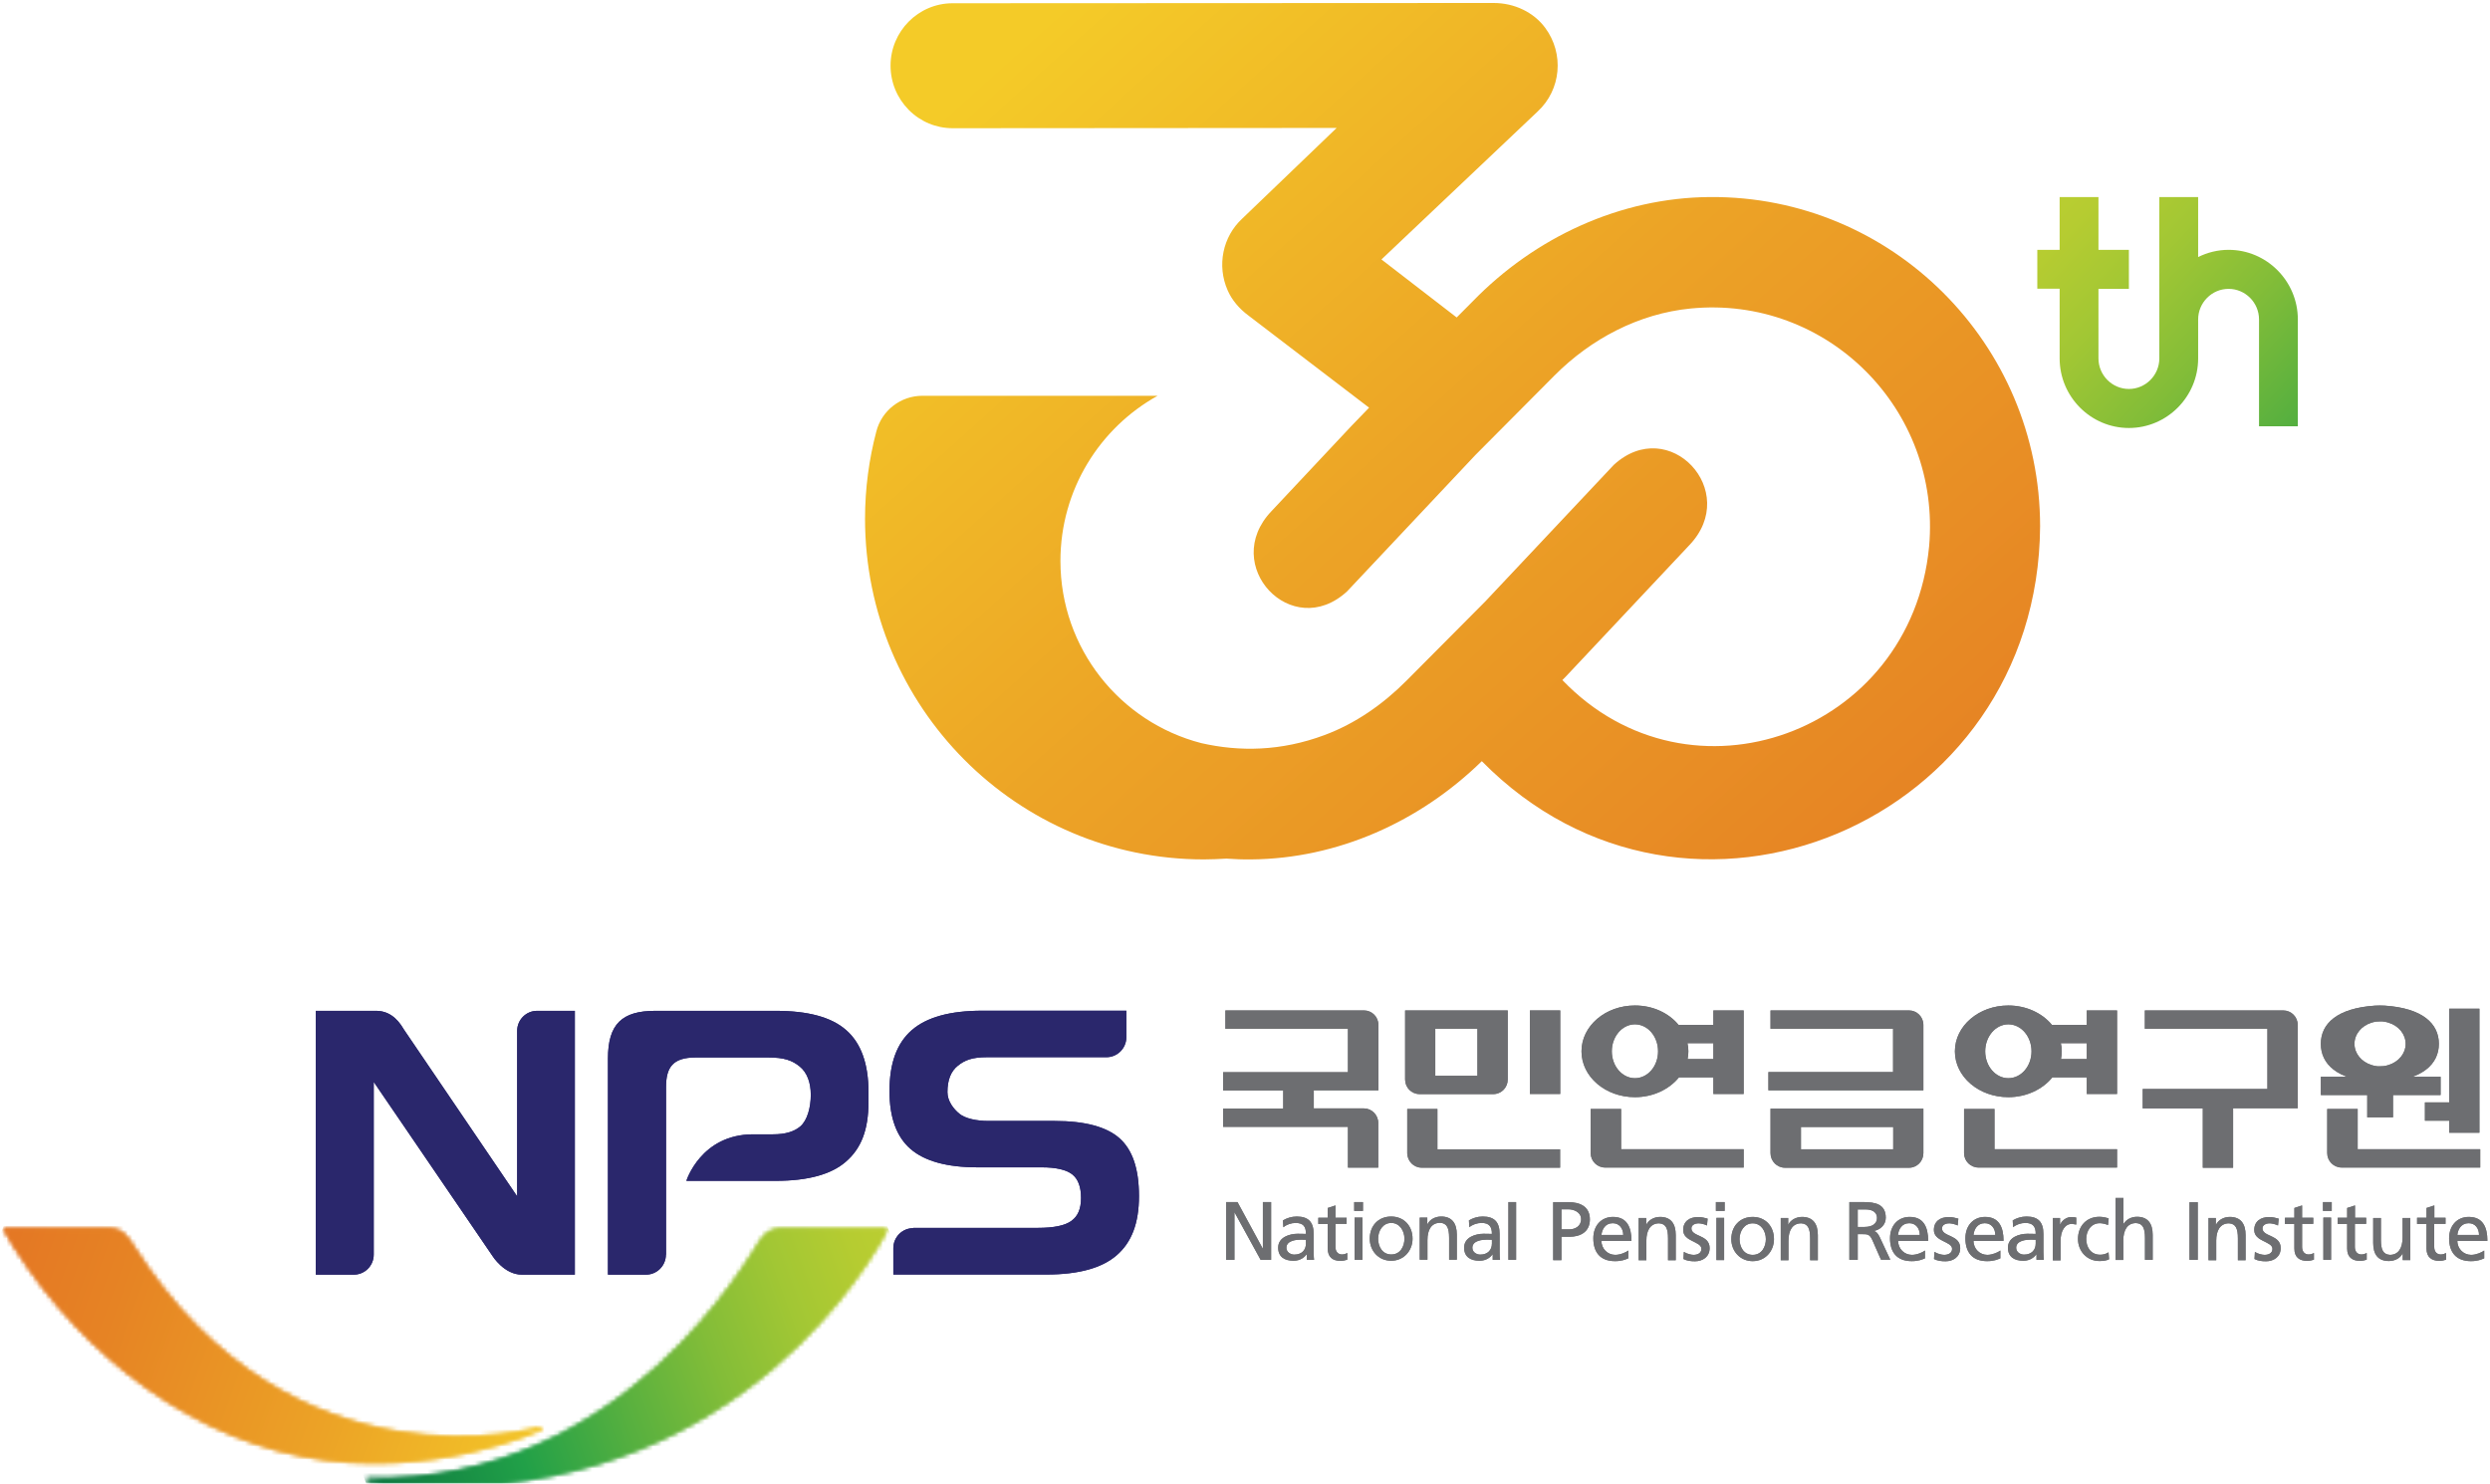 <svg width="574" height="342" viewBox="0 0 574 342" fill="none" xmlns="http://www.w3.org/2000/svg">
<path d="M513.739 57.594C511.226 57.594 508.836 58.21 506.721 59.257V45.424H497.774V82.611C497.774 86.493 494.618 89.667 490.757 89.667C486.896 89.667 483.74 86.493 483.74 82.611V66.59H490.757V57.594H483.74V45.424H474.792V57.594H469.644V66.559H474.792V82.611C474.792 91.454 481.962 98.663 490.757 98.663C499.551 98.663 506.721 91.454 506.721 82.611V73.646C506.721 69.764 509.878 66.59 513.739 66.59C517.599 66.59 520.756 69.764 520.756 73.646V98.263H529.703V73.646C529.703 64.803 522.533 57.594 513.739 57.594Z" fill="url(#paint0_linear_115_1846)"/>
<path d="M394.111 45.424C373.488 45.578 353.877 54.667 339.475 69.486L335.798 73.183L318.455 59.812L354.459 25.706C359.883 20.683 360.619 12.396 356.206 6.418C353.54 2.814 349.097 0.688 344.317 0.688L219.602 0.749C211.696 0.749 205.292 7.22 205.292 15.138C205.292 18.989 206.794 22.594 209.49 25.336C212.187 28.047 215.802 29.557 219.602 29.557L308.128 29.495L286.372 50.384C281.837 54.574 280.489 61.229 283.001 66.929C283.951 69.117 285.637 71.15 287.812 72.752L315.605 93.98L311.499 98.232L293.113 117.827C281.163 130.305 297.802 148.021 310.518 136.344L340.149 104.856L358.32 86.586C366.778 78.082 377.809 72.29 389.729 71.119C421.199 68.038 447.521 94.381 444.701 125.992C440.595 169.033 389.545 187.457 360.159 156.771L360.925 156.001L389.423 125.684C401.373 113.206 384.734 95.49 372.018 107.167L342.386 138.655L324.215 156.925C318.822 162.347 312.449 166.815 305.309 169.464C295.32 173.192 285.728 173.316 276.934 171.313C258.273 166.507 244.453 149.561 244.453 129.319C244.453 112.897 253.523 98.632 266.853 91.238H247.916H218.652H212.616C207.652 91.238 203.27 94.596 202.013 99.464C200.328 105.873 199.409 112.62 199.409 119.583C199.409 162.964 234.372 198.118 277.516 198.118C279.263 198.118 281.01 198.025 282.726 197.933C284.595 198.056 286.495 198.149 288.394 198.118C308.343 197.964 327.31 189.429 341.59 175.472C389.024 223.69 469.859 189.768 470.288 121.339C470.288 79.284 436.122 45.116 394.203 45.424H394.111Z" fill="url(#paint1_linear_115_1846)"/>
<path d="M314.379 232.933H282.48V237.154H310.732V247.167H281.959V251.388H295.81V255.547H281.959V259.768H310.732V269.165H317.719V258.875C317.719 257.026 316.217 255.517 314.41 255.517H302.857V251.357H317.75V236.26C317.75 234.412 316.248 232.933 314.44 232.933" fill="#6D6E71"/>
<path d="M514.78 269.165V255.486H529.672V236.26C529.672 234.412 528.171 232.933 526.332 232.933H494.434V237.154H522.686V251.049H493.943V255.517H507.794V269.196H514.78V269.165Z" fill="#6D6E71"/>
<path d="M359.668 232.933H352.682V252.189H359.668V232.933Z" fill="#6D6E71"/>
<path d="M331.385 255.64H324.399V265.776C324.399 267.656 325.9 269.165 327.708 269.165H359.638V264.944H331.355V255.64H331.385Z" fill="#6D6E71"/>
<path d="M330.865 237.154H340.578V247.999H330.865V237.154ZM344.256 252.22C346.094 252.22 347.565 250.71 347.565 248.862V232.933H323.909V248.862C323.909 250.71 325.38 252.22 327.249 252.22H344.286H344.256Z" fill="#6D6E71"/>
<path d="M436.428 264.945H415.162V259.799H436.428V264.945ZM408.145 255.578V265.838C408.145 267.687 409.646 269.196 411.485 269.196H440.074C441.913 269.196 443.384 267.687 443.384 265.838V255.578H408.145Z" fill="#6D6E71"/>
<path d="M440.074 232.933H408.145V237.154H436.397V247.136H407.654V251.357H443.383V236.26C443.383 234.412 441.882 232.933 440.074 232.933Z" fill="#6D6E71"/>
<path d="M394.969 244.148H389.024C389.147 243.562 389.208 242.977 389.208 242.361C389.208 241.714 389.147 241.098 388.993 240.481H394.969V244.148ZM376.89 248.554C373.948 248.554 371.558 245.781 371.558 242.361C371.558 238.941 373.948 236.137 376.89 236.137C379.831 236.137 382.221 238.91 382.221 242.361C382.221 245.812 379.831 248.554 376.89 248.554ZM394.969 232.933V236.26H386.94C384.703 233.549 381.057 231.793 376.89 231.793C370.087 231.793 364.571 236.507 364.571 242.361C364.571 248.215 370.087 252.929 376.89 252.929C381.088 252.929 384.795 251.111 387.032 248.369H394.969V252.189H401.955V232.933H394.969Z" fill="#6D6E71"/>
<path d="M373.672 255.64H366.686V265.807C366.686 267.656 368.187 269.135 370.026 269.135H401.955V264.914H373.703V255.609L373.672 255.64Z" fill="#6D6E71"/>
<path d="M481.043 244.148H475.099C475.221 243.562 475.283 242.977 475.283 242.361C475.283 241.714 475.221 241.098 475.068 240.481H481.043V244.148ZM462.964 248.554C460.023 248.554 457.632 245.781 457.632 242.361C457.632 238.941 460.023 236.137 462.964 236.137C465.906 236.137 468.296 238.91 468.296 242.361C468.296 245.812 465.906 248.554 462.964 248.554ZM481.043 232.933V236.26H473.015C470.778 233.549 467.101 231.793 462.964 231.793C456.162 231.793 450.646 236.507 450.646 242.361C450.646 248.215 456.162 252.929 462.964 252.929C467.162 252.929 470.87 251.111 473.107 248.369H481.043V252.189H488.03V232.933H481.043Z" fill="#6D6E71"/>
<path d="M459.747 255.64H452.76V265.807C452.76 267.656 454.262 269.135 456.1 269.135H488.03V264.914H459.777V255.609L459.747 255.64Z" fill="#6D6E71"/>
<path d="M543.462 255.64H536.476V265.807C536.476 267.656 537.977 269.135 539.816 269.135H571.745V264.914H543.493V255.609L543.462 255.64Z" fill="#6D6E71"/>
<path d="M550.632 245.503L550.325 245.596L550.08 245.657L549.804 245.719L549.375 245.781H549.222L548.64 245.812H548.058L547.905 245.781L547.476 245.719L547.2 245.657L546.955 245.596L546.648 245.503C544.381 244.795 542.757 242.885 542.757 240.635C542.757 238.386 544.381 236.476 546.648 235.768L546.955 235.675L547.2 235.613L547.476 235.552L547.905 235.49H548.058L548.64 235.459H549.222L549.375 235.49L549.804 235.552L550.111 235.613L550.356 235.675L550.662 235.768C552.93 236.476 554.554 238.386 554.554 240.635C554.554 242.885 552.93 244.764 550.662 245.503M562.215 240.635C562.215 235.983 558.476 232.409 549.743 231.824C549.375 231.793 549.008 231.793 548.609 231.793C548.242 231.793 547.874 231.793 547.506 231.824C538.743 232.409 535.004 235.983 535.004 240.635C535.004 245.288 538.743 248.954 547.506 249.416C547.874 249.416 548.242 249.447 548.609 249.447C548.977 249.447 549.345 249.447 549.743 249.416C558.476 248.923 562.215 245.257 562.215 240.635Z" fill="#6D6E71"/>
<path d="M564.605 261.124H571.561V232.532H564.605V254.13H558.998V258.351H564.605V261.124Z" fill="#6D6E71"/>
<path d="M551.643 257.581V252.436H562.613V248.215H535.004V252.436H545.699V257.581H551.643Z" fill="#6D6E71"/>
<path d="M282.664 277.114H285.268L291.09 287.836H291.121V277.114H293.021V290.424H290.6L284.594 279.487H284.563V290.424H282.664V277.114Z" fill="#6D6E71"/>
<path d="M295.87 282.907C296.575 282.291 297.678 281.921 298.659 281.921C300.467 281.921 301.049 282.783 301.049 284.447C300.344 284.416 299.854 284.416 299.149 284.416C297.311 284.416 294.645 285.187 294.645 287.621C294.645 289.747 296.116 290.64 298.199 290.64C299.823 290.64 300.773 289.747 301.202 289.161H301.233V290.424H302.918C302.888 290.147 302.826 289.623 302.826 288.514V284.478C302.826 281.828 301.723 280.442 298.935 280.442C297.709 280.442 296.637 280.812 295.748 281.335L295.84 282.876L295.87 282.907ZM301.049 286.666C301.049 288.114 300.13 289.223 298.353 289.223C297.525 289.223 296.545 288.668 296.545 287.651C296.545 285.926 298.935 285.772 299.915 285.772C300.283 285.772 300.681 285.803 301.049 285.803V286.666Z" fill="#6D6E71"/>
<path d="M310.426 282.136H307.852V287.467C307.852 288.607 308.526 289.192 309.353 289.192C309.905 289.192 310.303 289.007 310.579 288.853V290.394C310.181 290.517 309.629 290.671 309.047 290.671C307.208 290.671 306.075 289.808 306.075 287.836V282.167H303.899V280.719H306.075V278.47L307.852 277.885V280.719H310.426V282.167V282.136Z" fill="#6D6E71"/>
<path d="M312.265 290.424H314.072V280.688H312.265V290.424ZM312.173 279.148H314.195V277.114H312.173V279.148Z" fill="#6D6E71"/>
<path d="M315.758 285.556C315.758 288.329 317.78 290.64 320.691 290.64C323.602 290.64 325.625 288.329 325.625 285.556C325.625 282.599 323.633 280.442 320.691 280.442C317.75 280.442 315.758 282.568 315.758 285.556ZM317.688 285.556C317.688 283.708 318.791 281.921 320.722 281.921C322.652 281.921 323.755 283.739 323.755 285.556C323.755 287.282 322.836 289.192 320.722 289.192C318.608 289.192 317.688 287.282 317.688 285.556Z" fill="#6D6E71"/>
<path d="M327.28 280.688H329.026V282.229H329.057C329.578 281.12 330.865 280.442 332.213 280.442C334.726 280.442 335.829 282.013 335.829 284.632V290.393H334.052V285.371C334.052 283.092 333.561 281.982 331.998 281.89C329.945 281.89 329.057 283.523 329.057 285.895V290.393H327.28V280.658V280.688Z" fill="#6D6E71"/>
<path d="M338.709 282.907C339.445 282.29 340.517 281.921 341.528 281.921C343.306 281.921 343.918 282.783 343.918 284.447C343.214 284.416 342.723 284.416 342.019 284.416C340.18 284.416 337.514 285.187 337.514 287.621C337.514 289.746 338.985 290.64 341.069 290.64C342.693 290.64 343.643 289.746 344.072 289.161H344.102V290.424H345.788C345.726 290.147 345.696 289.623 345.696 288.514V284.478C345.696 281.828 344.593 280.442 341.804 280.442C340.578 280.442 339.506 280.812 338.617 281.335L338.709 282.876V282.907ZM343.918 286.665C343.918 288.114 342.999 289.223 341.222 289.223C340.395 289.223 339.414 288.668 339.414 287.651C339.414 285.926 341.804 285.772 342.785 285.772C343.152 285.772 343.551 285.803 343.918 285.803V286.665Z" fill="#6D6E71"/>
<path d="M349.495 277.114H347.718V290.424H349.495V277.114Z" fill="#6D6E71"/>
<path d="M358.044 290.486H359.944V285.094H361.813C364.203 285.094 366.502 284.047 366.502 281.089C366.502 278.131 364.234 277.114 361.537 277.114H358.044V290.517V290.486ZM359.944 278.778H361.568C362.732 278.778 364.479 279.394 364.479 281.058C364.479 282.722 363.008 283.4 361.813 283.4H359.944V278.747V278.778Z" fill="#6D6E71"/>
<path d="M375.326 288.298C374.897 288.668 373.519 289.284 372.354 289.284C370.669 289.284 369.167 287.959 369.167 286.049H376.092C376.092 282.907 375.051 280.534 371.833 280.534C369.106 280.534 367.298 282.568 367.298 285.464C367.298 288.637 368.861 290.732 372.293 290.732C373.886 290.732 374.652 290.363 375.357 290.085V288.298H375.326ZM369.167 284.694C369.29 283.43 370.025 281.982 371.772 281.982C373.304 281.982 374.193 283.215 374.193 284.694H369.198H369.167Z" fill="#6D6E71"/>
<path d="M377.778 280.781H379.494V282.321H379.524C380.045 281.212 381.332 280.534 382.681 280.534C385.193 280.534 386.296 282.106 386.296 284.724V290.517H384.519V285.495C384.519 283.215 384.029 282.106 382.466 282.013C380.444 282.013 379.524 283.646 379.524 286.018V290.517H377.747V280.781H377.778Z" fill="#6D6E71"/>
<path d="M388.196 288.606C388.901 289.069 389.912 289.284 390.402 289.284C391.23 289.284 392.21 288.945 392.21 287.898C392.21 286.142 388.012 286.265 388.012 283.554C388.012 281.52 389.514 280.565 391.444 280.565C392.272 280.565 392.976 280.75 393.65 280.935L393.497 282.506C393.099 282.26 392.057 282.013 391.628 282.013C390.709 282.013 389.912 282.383 389.912 283.184C389.912 285.156 394.11 284.601 394.11 287.713C394.11 289.777 392.455 290.763 390.739 290.763C389.82 290.763 388.901 290.671 388.074 290.239L388.165 288.637L388.196 288.606Z" fill="#6D6E71"/>
<path d="M395.673 290.486H397.45V280.75H395.673V290.486ZM395.551 279.148H397.573V277.114H395.551V279.148Z" fill="#6D6E71"/>
<path d="M399.105 285.649C399.105 288.422 401.127 290.732 404.038 290.732C406.949 290.732 408.941 288.422 408.941 285.649C408.941 282.691 406.98 280.534 404.038 280.534C401.096 280.534 399.105 282.66 399.105 285.649ZM401.005 285.649C401.005 283.8 402.108 282.013 404.038 282.013C405.969 282.013 407.072 283.8 407.072 285.649C407.072 287.374 406.153 289.284 404.038 289.284C401.924 289.284 401.005 287.374 401.005 285.649Z" fill="#6D6E71"/>
<path d="M410.504 280.781H412.22V282.321H412.25C412.771 281.212 414.089 280.534 415.406 280.534C417.919 280.534 419.053 282.106 419.053 284.725V290.517H417.276V285.495C417.276 283.215 416.785 282.106 415.223 282.013C413.2 282.013 412.281 283.646 412.281 286.019V290.517H410.504V280.781Z" fill="#6D6E71"/>
<path d="M533.258 282.136H530.684V287.467C530.684 288.607 531.358 289.192 532.185 289.192C532.737 289.192 533.135 289.007 533.411 288.853V290.394C533.012 290.517 532.461 290.671 531.879 290.671C530.04 290.671 528.906 289.808 528.906 287.836V282.167H526.731V280.719H528.906V278.47L530.684 277.885V280.719H533.258V282.167V282.136Z" fill="#6D6E71"/>
<path d="M545.422 282.136H542.848V287.467C542.848 288.607 543.523 289.192 544.35 289.192C544.901 289.192 545.3 289.007 545.576 288.853V290.394C545.177 290.517 544.626 290.671 544.074 290.671C542.236 290.671 541.071 289.808 541.071 287.836V282.167H538.896V280.719H541.071V278.47L542.879 277.885V280.719H545.453V282.167L545.422 282.136Z" fill="#6D6E71"/>
<path d="M563.716 282.136H561.142V287.467C561.142 288.607 561.816 289.192 562.644 289.192C563.195 289.192 563.594 289.007 563.869 288.853V290.394C563.471 290.517 562.919 290.671 562.368 290.671C560.529 290.671 559.365 289.808 559.365 287.836V282.167H557.189V280.719H559.365V278.47L561.173 277.885V280.719H563.747V282.167L563.716 282.136Z" fill="#6D6E71"/>
<path d="M535.587 290.424H537.364V280.688H535.587V290.424ZM535.495 279.148H537.518V277.114H535.495V279.148Z" fill="#6D6E71"/>
<path d="M519.805 288.606C520.51 289.069 521.521 289.284 522.042 289.284C522.87 289.284 523.85 288.945 523.85 287.898C523.85 286.142 519.652 286.265 519.652 283.554C519.652 281.52 521.154 280.565 523.084 280.565C523.911 280.565 524.616 280.75 525.29 280.935L525.137 282.506C524.739 282.26 523.666 282.013 523.268 282.013C522.349 282.013 521.552 282.383 521.552 283.184C521.552 285.156 525.75 284.601 525.75 287.713C525.75 289.777 524.095 290.763 522.379 290.763C521.46 290.763 520.541 290.671 519.713 290.239L519.805 288.637V288.606Z" fill="#6D6E71"/>
<path d="M509.081 280.781H510.797V282.321H510.858C511.379 281.212 512.666 280.534 514.014 280.534C516.527 280.534 517.66 282.106 517.66 284.724V290.517H515.883V285.495C515.883 283.215 515.393 282.106 513.83 282.013C511.808 282.013 510.888 283.646 510.888 286.018V290.517H509.111V280.781H509.081Z" fill="#6D6E71"/>
<path d="M572.633 288.298C572.204 288.668 570.825 289.284 569.661 289.284C567.975 289.284 566.474 287.959 566.474 286.049H573.399C573.399 282.907 572.357 280.534 569.109 280.534C566.382 280.534 564.574 282.568 564.574 285.464C564.574 288.637 566.167 290.732 569.599 290.732C571.193 290.732 571.959 290.363 572.664 290.085V288.298H572.633ZM566.474 284.694C566.596 283.43 567.332 281.982 569.078 281.982C570.611 281.982 571.469 283.184 571.469 284.694H566.474Z" fill="#6D6E71"/>
<path d="M506.63 277.145H504.73V290.424H506.63V277.145Z" fill="#6D6E71"/>
<path d="M464.067 282.907C464.802 282.29 465.875 281.921 466.886 281.921C468.663 281.921 469.276 282.783 469.276 284.447C468.571 284.416 468.081 284.416 467.376 284.416C465.538 284.416 462.872 285.187 462.872 287.621C462.872 289.746 464.343 290.64 466.426 290.64C468.05 290.64 469 289.746 469.429 289.161H469.46V290.424H471.145C471.115 290.147 471.053 289.623 471.053 288.514V284.478C471.053 281.828 469.95 280.442 467.162 280.442C465.936 280.442 464.864 280.812 463.975 281.335L464.067 282.876V282.907ZM469.276 286.665C469.276 288.114 468.357 289.223 466.58 289.223C465.752 289.223 464.772 288.668 464.772 287.651C464.772 285.926 467.162 285.772 468.142 285.772C468.51 285.772 468.908 285.803 469.276 285.803V286.665Z" fill="#6D6E71"/>
<path d="M443.72 288.298C443.291 288.668 441.913 289.284 440.748 289.284C439.063 289.284 437.561 287.96 437.561 286.049H444.487C444.487 282.907 443.445 280.534 440.227 280.534C437.5 280.534 435.692 282.568 435.692 285.464C435.692 288.637 437.255 290.732 440.687 290.732C442.28 290.732 443.046 290.363 443.751 290.085V288.298H443.72ZM437.531 284.694C437.653 283.43 438.389 281.982 440.135 281.982C441.667 281.982 442.556 283.215 442.556 284.694H437.531Z" fill="#6D6E71"/>
<path d="M461.095 288.298C460.666 288.668 459.287 289.284 458.122 289.284C456.437 289.284 454.936 287.96 454.936 286.049H461.861C461.861 282.907 460.819 280.534 457.601 280.534C454.874 280.534 453.066 282.568 453.066 285.464C453.066 288.637 454.629 290.732 458.061 290.732C459.655 290.732 460.421 290.363 461.125 290.085V288.298H461.095ZM454.936 284.694C455.058 283.43 455.794 281.982 457.54 281.982C459.072 281.982 459.961 283.215 459.961 284.694H454.966H454.936Z" fill="#6D6E71"/>
<path d="M445.957 288.607C446.662 289.069 447.673 289.284 448.164 289.284C448.991 289.284 450.002 288.945 450.002 287.898C450.002 286.142 445.804 286.265 445.804 283.554C445.804 281.52 447.306 280.565 449.236 280.565C450.064 280.565 450.738 280.75 451.442 280.935L451.289 282.506C450.891 282.26 449.818 282.013 449.389 282.013C448.47 282.013 447.673 282.383 447.673 283.184C447.673 285.156 451.871 284.601 451.871 287.713C451.871 289.777 450.217 290.763 448.501 290.763C447.581 290.763 446.662 290.671 445.835 290.239L445.927 288.637L445.957 288.607Z" fill="#6D6E71"/>
<path d="M473.229 280.781H474.884V282.29H474.915C475.374 281.274 476.416 280.565 477.458 280.565C477.979 280.565 478.255 280.627 478.622 280.688V282.29L477.642 282.136C476.048 282.136 475.007 283.646 475.007 286.111V290.548H473.229V280.812V280.781Z" fill="#6D6E71"/>
<path d="M485.977 282.414C485.302 282.136 484.598 281.982 484.046 281.982C482.024 281.982 480.921 283.769 480.921 285.618C480.921 287.343 481.84 289.254 484.169 289.254C484.751 289.254 485.517 289.069 486.068 288.699L486.191 290.301C485.456 290.671 484.598 290.702 483.954 290.702C481.043 290.702 479.021 288.391 479.021 285.618C479.021 282.66 480.982 280.504 483.954 280.504C484.69 280.504 485.609 280.688 486.099 280.904L485.946 282.383L485.977 282.414Z" fill="#6D6E71"/>
<path d="M426.347 290.424H428.246V284.509H429.38C430.391 284.509 431.004 284.509 431.586 285.803L433.609 290.393H435.754L433.272 285.094C432.843 284.262 432.567 283.985 431.985 283.769C433.517 283.461 434.712 282.321 434.712 280.719C434.712 277.546 432.199 277.114 429.564 277.114H426.316V290.393L426.347 290.424ZM428.246 278.809H430.054C431.801 278.809 432.69 279.579 432.69 280.781C432.69 282.044 431.648 282.845 429.84 282.845H428.246V278.809Z" fill="#6D6E71"/>
<path d="M487.723 276.159H489.501V282.136H489.531C490.175 281.12 491.308 280.503 492.626 280.503C495.139 280.503 496.242 282.075 496.242 284.663V290.424H494.465V285.402C494.465 283.153 493.974 282.044 492.412 281.952C490.389 281.952 489.47 283.584 489.47 285.957V290.455H487.693V276.159H487.723Z" fill="#6D6E71"/>
<path d="M555.596 290.486H553.88V288.945H553.849C553.328 290.055 552.041 290.702 550.693 290.702C548.181 290.702 547.077 289.161 547.077 286.542V280.781H548.855V285.803C548.855 288.083 549.345 289.161 550.908 289.284C552.93 289.284 553.849 287.651 553.849 285.279V280.781H555.627V290.486H555.596Z" fill="#6D6E71"/>
<mask id="mask0_115_1846" style="mask-type:luminance" maskUnits="userSpaceOnUse" x="84" y="283" width="121" height="59">
<path d="M175.232 285.926C173.056 289.13 144.038 342.062 84.928 340.737L84.407 340.922V341.291L84.928 341.599C86.154 341.753 87.349 341.877 88.514 342H115.724C179.338 335.407 204.71 283.184 204.71 283.184H181.176C180.901 283.184 180.563 283.184 180.165 283.184C178.817 283.184 176.917 283.461 175.201 285.957" fill="white"/>
</mask>
<g mask="url(#mask0_115_1846)">
<path d="M190.648 244.275L65.594 290.04L98.492 380.92L223.546 335.155L190.648 244.275Z" fill="url(#paint2_linear_115_1846)"/>
</g>
<path d="M153.506 289.223C153.506 291.78 151.453 293.844 148.909 293.844H140.146V244.025C140.146 236.076 143.394 233.025 151.054 233.025H178.816C186.262 233.025 191.686 234.473 195.087 237.493C198.489 240.481 200.205 245.226 200.205 251.727V254.038C200.205 260.539 198.489 264.729 195.087 267.717C191.686 270.737 186.262 272.216 178.816 272.216H158.225C158.225 272.216 161.565 261.494 173.607 261.494H178.173C181.053 261.494 183.076 260.878 184.516 259.645C186.109 258.259 186.906 255.27 186.906 252.405C186.906 249.539 186.048 247.229 184.332 245.842C182.616 244.456 180.777 243.778 177.131 243.778H177.039H160.339C155.068 243.778 153.536 246.089 153.536 250.618V289.223H153.506Z" fill="#2A276C"/>
<path d="M210.531 283.122C207.988 283.122 205.935 285.187 205.935 287.744V293.813H241.266C248.62 293.813 254.013 292.334 257.414 289.377C260.846 286.419 262.562 282.013 262.562 275.728C262.562 269.443 261.061 265.068 258.088 262.418C255.116 259.768 250.121 258.413 243.104 258.413H227.844C225.148 258.413 222.512 257.858 221.164 256.749C219.816 255.64 218.406 253.853 218.406 251.758C218.406 248.985 219.203 246.951 220.796 245.688C222.39 244.394 224.106 243.716 227.507 243.716H255.055C257.598 243.716 259.651 241.652 259.651 239.095V232.995H226.435C218.988 232.995 213.595 234.504 210.163 237.493C206.762 240.481 205.046 245.041 205.046 251.542C205.046 257.612 206.67 262.079 209.918 264.883C213.166 267.687 218.314 269.104 225.331 269.104H240.132C243.441 269.104 245.77 269.658 247.149 270.706C248.528 271.784 249.202 273.602 249.202 276.159C249.202 278.716 248.466 280.38 246.965 281.459C245.494 282.537 242.92 283.061 239.243 283.061H210.531V283.122Z" fill="#2A276C"/>
<path d="M123.813 233.025C121.27 233.025 119.217 235.09 119.217 237.647V275.79L93.11 237.339C91.486 234.504 89.402 233.025 86.644 233.025H72.794V293.844H81.557C84.101 293.844 86.154 291.78 86.154 289.223V249.416L113.548 289.562C113.548 289.562 116.214 293.844 120.289 293.844H132.516V233.025H123.752H123.813Z" fill="#2A276C"/>
<mask id="mask1_115_1846" style="mask-type:luminance" maskUnits="userSpaceOnUse" x="0" y="283" width="125" height="55">
<path d="M0.631 283.153C15.063 308.294 39.976 329.923 69.607 335.715C99.238 341.507 124.641 329.676 124.641 329.676L124.825 329.553V328.998H124.396C124.396 328.998 67.676 345.543 30.63 286.973C29.343 284.94 28.056 283.122 24.93 283.122H0.6L0.631 283.153Z" fill="white"/>
</mask>
<g mask="url(#mask1_115_1846)">
<path d="M15.164 243.006L-19.316 338.257L110.317 385.697L144.797 290.446L15.164 243.006Z" fill="url(#paint3_linear_115_1846)"/>
</g>
<path d="M314.379 232.933H282.48V237.154H310.732V247.167H281.959V251.388H295.81V255.547H281.959V259.768H310.732V269.165H317.719V258.875C317.719 257.026 316.217 255.517 314.41 255.517H302.857V251.357H317.75V236.26C317.75 234.412 316.248 232.933 314.44 232.933" fill="#6D6E71"/>
<path d="M514.78 269.165V255.486H529.672V236.26C529.672 234.412 528.171 232.933 526.332 232.933H494.434V237.154H522.686V251.049H493.943V255.517H507.794V269.196H514.78V269.165Z" fill="#6D6E71"/>
<path d="M359.668 232.933H352.682V252.189H359.668V232.933Z" fill="#6D6E71"/>
<path d="M331.385 255.671H324.399V265.807C324.399 267.687 325.9 269.196 327.708 269.196H359.638V264.975H331.355V255.671H331.385Z" fill="#6D6E71"/>
<path d="M330.865 237.154H340.578V247.999H330.865V237.154ZM344.256 252.22C346.094 252.22 347.565 250.71 347.565 248.862V232.933H323.909V248.862C323.909 250.71 325.38 252.22 327.249 252.22H344.286H344.256Z" fill="#6D6E71"/>
<path d="M436.428 264.945H415.162V259.799H436.428V264.945ZM408.145 255.578V265.838C408.145 267.687 409.646 269.196 411.485 269.196H440.074C441.913 269.196 443.384 267.687 443.384 265.838V255.578H408.145Z" fill="#6D6E71"/>
<path d="M440.074 232.933H408.145V237.154H436.397V247.136H407.654V251.357H443.383V236.26C443.383 234.412 441.882 232.933 440.074 232.933Z" fill="#6D6E71"/>
<path d="M394.969 244.148H389.024C389.147 243.562 389.208 242.977 389.208 242.361C389.208 241.714 389.147 241.098 388.993 240.481H394.969V244.148ZM376.89 248.554C373.948 248.554 371.558 245.781 371.558 242.361C371.558 238.941 373.948 236.137 376.89 236.137C379.831 236.137 382.221 238.91 382.221 242.361C382.221 245.812 379.831 248.554 376.89 248.554ZM394.969 232.933V236.26H386.94C384.703 233.549 381.057 231.793 376.89 231.793C370.087 231.793 364.571 236.507 364.571 242.361C364.571 248.215 370.087 252.929 376.89 252.929C381.088 252.929 384.795 251.111 387.032 248.369H394.969V252.189H401.955V232.933H394.969Z" fill="#6D6E71"/>
<path d="M373.672 255.671H366.686V265.838C366.686 267.687 368.187 269.165 370.026 269.165H401.955V264.944H373.703V255.64L373.672 255.671Z" fill="#6D6E71"/>
<path d="M481.043 244.148H475.099C475.221 243.562 475.283 242.977 475.283 242.361C475.283 241.714 475.221 241.098 475.068 240.481H481.043V244.148ZM462.964 248.554C460.023 248.554 457.632 245.781 457.632 242.361C457.632 238.941 460.023 236.137 462.964 236.137C465.906 236.137 468.327 238.91 468.327 242.361C468.327 245.812 465.937 248.554 462.964 248.554ZM481.043 232.933V236.26H473.015C470.778 233.549 467.101 231.793 462.964 231.793C456.162 231.793 450.646 236.507 450.646 242.361C450.646 248.215 456.162 252.929 462.964 252.929C467.162 252.929 470.87 251.111 473.107 248.369H481.043V252.189H488.03V232.933H481.043Z" fill="#6D6E71"/>
<path d="M459.747 255.671H452.76V265.838C452.76 267.687 454.262 269.165 456.1 269.165H488.03V264.944H459.777V255.64L459.747 255.671Z" fill="#6D6E71"/>
<path d="M543.462 255.671H536.476V265.838C536.476 267.687 537.977 269.165 539.816 269.165H571.745V264.944H543.493V255.64L543.462 255.671Z" fill="#6D6E71"/>
<path d="M550.632 245.503L550.325 245.596L550.08 245.657L549.804 245.719L549.375 245.781H549.222L548.64 245.812H548.058L547.905 245.781L547.476 245.719L547.2 245.657L546.955 245.596L546.648 245.503C544.381 244.795 542.757 242.885 542.757 240.635C542.757 238.386 544.381 236.476 546.648 235.768L546.955 235.675L547.2 235.613L547.476 235.552L547.905 235.49H548.058L548.64 235.459H549.222L549.375 235.49L549.804 235.552L550.111 235.613L550.356 235.675L550.662 235.768C552.93 236.476 554.554 238.386 554.554 240.635C554.554 242.885 552.93 244.764 550.662 245.503M562.215 240.635C562.215 235.983 558.476 232.409 549.743 231.824C549.375 231.793 549.008 231.793 548.609 231.793C548.242 231.793 547.874 231.793 547.506 231.824C538.743 232.409 535.004 235.983 535.004 240.635C535.004 245.288 538.743 248.954 547.506 249.416C547.874 249.416 548.242 249.447 548.609 249.447C548.977 249.447 549.345 249.447 549.743 249.416C558.476 248.923 562.215 245.257 562.215 240.635Z" fill="#6D6E71"/>
<path d="M564.605 261.124H571.561V232.532H564.605V254.13H558.998V258.351H564.605V261.124Z" fill="#6D6E71"/>
<path d="M551.643 257.581V252.436H562.613V248.215H535.004V252.436H545.699V257.581H551.643Z" fill="#6D6E71"/>
<path d="M282.664 277.114H285.268L291.09 287.836H291.121V277.114H293.021V290.424H290.6L284.594 279.487H284.563V290.424H282.664V277.114Z" fill="#6D6E71"/>
<path d="M295.87 282.907C296.575 282.291 297.678 281.921 298.659 281.921C300.467 281.921 301.049 282.783 301.049 284.447C300.344 284.416 299.854 284.416 299.149 284.416C297.311 284.416 294.645 285.187 294.645 287.621C294.645 289.747 296.116 290.64 298.199 290.64C299.823 290.64 300.773 289.747 301.202 289.161H301.233V290.424H302.918C302.888 290.147 302.826 289.623 302.826 288.514V284.478C302.826 281.828 301.723 280.442 298.935 280.442C297.709 280.442 296.637 280.812 295.748 281.335L295.84 282.876L295.87 282.907ZM301.049 286.666C301.049 288.114 300.13 289.223 298.353 289.223C297.525 289.223 296.545 288.668 296.545 287.651C296.545 285.926 298.935 285.772 299.915 285.772C300.283 285.772 300.681 285.803 301.049 285.803V286.666Z" fill="#6D6E71"/>
<path d="M310.426 282.136H307.852V287.467C307.852 288.607 308.526 289.192 309.353 289.192C309.905 289.192 310.303 289.007 310.579 288.853V290.394C310.181 290.517 309.629 290.671 309.047 290.671C307.208 290.671 306.075 289.808 306.075 287.836V282.167H303.899V280.719H306.075V278.47L307.852 277.885V280.719H310.426V282.167V282.136Z" fill="#6D6E71"/>
<path d="M312.265 290.424H314.072V280.688H312.265V290.424ZM312.173 279.148H314.195V277.114H312.173V279.148Z" fill="#6D6E71"/>
<path d="M315.758 285.556C315.758 288.329 317.78 290.64 320.691 290.64C323.602 290.64 325.625 288.329 325.625 285.556C325.625 282.599 323.633 280.442 320.691 280.442C317.75 280.442 315.758 282.568 315.758 285.556ZM317.688 285.556C317.688 283.708 318.791 281.921 320.722 281.921C322.652 281.921 323.755 283.739 323.755 285.556C323.755 287.282 322.836 289.192 320.722 289.192C318.608 289.192 317.688 287.282 317.688 285.556Z" fill="#6D6E71"/>
<path d="M327.28 280.688H329.026V282.229H329.057C329.578 281.12 330.865 280.442 332.213 280.442C334.726 280.442 335.829 282.013 335.829 284.632V290.393H334.052V285.371C334.052 283.092 333.561 281.982 331.998 281.89C329.945 281.89 329.057 283.523 329.057 285.895V290.393H327.28V280.658V280.688Z" fill="#6D6E71"/>
<path d="M338.709 282.907C339.445 282.29 340.517 281.921 341.528 281.921C343.306 281.921 343.918 282.783 343.918 284.447C343.214 284.416 342.723 284.416 342.019 284.416C340.18 284.416 337.514 285.187 337.514 287.621C337.514 289.746 338.985 290.64 341.069 290.64C342.693 290.64 343.643 289.746 344.072 289.161H344.102V290.424H345.788C345.726 290.147 345.696 289.623 345.696 288.514V284.478C345.696 281.828 344.593 280.442 341.804 280.442C340.578 280.442 339.506 280.812 338.617 281.335L338.709 282.876V282.907ZM343.918 286.665C343.918 288.114 342.999 289.223 341.222 289.223C340.395 289.223 339.414 288.668 339.414 287.651C339.414 285.926 341.804 285.772 342.785 285.772C343.152 285.772 343.551 285.803 343.918 285.803V286.665Z" fill="#6D6E71"/>
<path d="M349.495 277.114H347.718V290.424H349.495V277.114Z" fill="#6D6E71"/>
<path d="M358.044 290.517H359.944V285.125H361.813C364.203 285.125 366.502 284.077 366.502 281.12C366.502 278.162 364.234 277.145 361.537 277.145H358.044V290.548V290.517ZM359.944 278.778H361.568C362.732 278.778 364.479 279.394 364.479 281.058C364.479 282.722 363.008 283.4 361.813 283.4H359.944V278.747V278.778Z" fill="#6D6E71"/>
<path d="M375.326 288.298C374.897 288.668 373.519 289.284 372.354 289.284C370.669 289.284 369.167 287.959 369.167 286.049H376.092C376.092 282.907 375.051 280.534 371.833 280.534C369.106 280.534 367.298 282.568 367.298 285.464C367.298 288.637 368.861 290.732 372.293 290.732C373.886 290.732 374.652 290.363 375.357 290.085V288.298H375.326ZM369.167 284.694C369.29 283.43 370.025 281.982 371.772 281.982C373.304 281.982 374.193 283.215 374.193 284.694H369.198H369.167Z" fill="#6D6E71"/>
<path d="M377.778 280.781H379.494V282.321H379.524C380.045 281.212 381.332 280.534 382.681 280.534C385.193 280.534 386.296 282.106 386.296 284.724V290.517H384.519V285.495C384.519 283.215 384.029 282.106 382.466 282.013C380.444 282.013 379.524 283.646 379.524 286.018V290.517H377.747V280.781H377.778Z" fill="#6D6E71"/>
<path d="M388.196 288.606C388.901 289.069 389.912 289.284 390.402 289.284C391.23 289.284 392.21 288.945 392.21 287.898C392.21 286.142 388.012 286.265 388.012 283.554C388.012 281.52 389.514 280.565 391.444 280.565C392.272 280.565 392.976 280.75 393.65 280.935L393.497 282.506C393.099 282.26 392.057 282.013 391.628 282.013C390.709 282.013 389.912 282.383 389.912 283.184C389.912 285.156 394.11 284.601 394.11 287.713C394.11 289.777 392.455 290.763 390.739 290.763C389.82 290.763 388.901 290.671 388.074 290.239L388.165 288.637L388.196 288.606Z" fill="#6D6E71"/>
<path d="M395.673 290.486H397.45V280.75H395.673V290.486ZM395.551 279.148H397.573V277.114H395.551V279.148Z" fill="#6D6E71"/>
<path d="M399.105 285.649C399.105 288.422 401.127 290.732 404.038 290.732C406.949 290.732 408.941 288.422 408.941 285.649C408.941 282.691 406.98 280.534 404.038 280.534C401.096 280.534 399.105 282.66 399.105 285.649ZM401.005 285.649C401.005 283.8 402.108 282.013 404.038 282.013C405.969 282.013 407.072 283.8 407.072 285.649C407.072 287.374 406.153 289.284 404.038 289.284C401.924 289.284 401.005 287.374 401.005 285.649Z" fill="#6D6E71"/>
<path d="M410.504 280.781H412.22V282.321H412.25C412.771 281.212 414.089 280.534 415.406 280.534C417.919 280.534 419.053 282.106 419.053 284.725V290.517H417.276V285.495C417.276 283.215 416.785 282.106 415.223 282.013C413.2 282.013 412.281 283.646 412.281 286.019V290.517H410.504V280.781Z" fill="#6D6E71"/>
<path d="M533.258 282.136H530.684V287.467C530.684 288.607 531.358 289.192 532.185 289.192C532.737 289.192 533.135 289.007 533.411 288.853V290.394C533.012 290.517 532.461 290.671 531.879 290.671C530.04 290.671 528.906 289.808 528.906 287.836V282.167H526.731V280.719H528.906V278.47L530.684 277.885V280.719H533.258V282.167V282.136Z" fill="#6D6E71"/>
<path d="M545.422 282.136H542.848V287.467C542.848 288.607 543.523 289.192 544.35 289.192C544.901 289.192 545.3 289.007 545.576 288.853V290.394C545.177 290.517 544.626 290.671 544.074 290.671C542.236 290.671 541.071 289.808 541.071 287.836V282.167H538.896V280.719H541.071V278.47L542.879 277.885V280.719H545.453V282.167L545.422 282.136Z" fill="#6D6E71"/>
<path d="M563.716 282.136H561.142V287.467C561.142 288.607 561.816 289.192 562.644 289.192C563.195 289.192 563.594 289.007 563.869 288.853V290.394C563.471 290.517 562.919 290.671 562.368 290.671C560.529 290.671 559.365 289.808 559.365 287.836V282.167H557.189V280.719H559.365V278.47L561.173 277.885V280.719H563.747V282.167L563.716 282.136Z" fill="#6D6E71"/>
<path d="M535.587 290.424H537.364V280.688H535.587V290.424ZM535.495 279.148H537.518V277.114H535.495V279.148Z" fill="#6D6E71"/>
<path d="M519.805 288.606C520.51 289.069 521.521 289.284 522.042 289.284C522.87 289.284 523.85 288.945 523.85 287.898C523.85 286.142 519.652 286.265 519.652 283.554C519.652 281.52 521.154 280.565 523.084 280.565C523.911 280.565 524.616 280.75 525.29 280.935L525.137 282.506C524.739 282.26 523.666 282.013 523.268 282.013C522.349 282.013 521.552 282.383 521.552 283.184C521.552 285.156 525.75 284.601 525.75 287.713C525.75 289.777 524.095 290.763 522.379 290.763C521.46 290.763 520.541 290.671 519.713 290.239L519.805 288.637V288.606Z" fill="#6D6E71"/>
<path d="M509.081 280.781H510.797V282.321H510.858C511.379 281.212 512.666 280.534 514.014 280.534C516.527 280.534 517.66 282.106 517.66 284.724V290.517H515.883V285.495C515.883 283.215 515.393 282.106 513.83 282.013C511.808 282.013 510.888 283.646 510.888 286.018V290.517H509.111V280.781H509.081Z" fill="#6D6E71"/>
<path d="M572.633 288.298C572.204 288.668 570.825 289.284 569.661 289.284C567.975 289.284 566.474 287.959 566.474 286.049H573.399C573.399 282.907 572.357 280.534 569.109 280.534C566.382 280.534 564.574 282.568 564.574 285.464C564.574 288.637 566.167 290.732 569.599 290.732C571.193 290.732 571.959 290.363 572.664 290.085V288.298H572.633ZM566.474 284.694C566.596 283.43 567.332 281.982 569.078 281.982C570.611 281.982 571.469 283.184 571.469 284.694H566.474Z" fill="#6D6E71"/>
<path d="M506.63 277.145H504.73V290.424H506.63V277.145Z" fill="#6D6E71"/>
<path d="M464.067 282.907C464.802 282.29 465.875 281.921 466.886 281.921C468.663 281.921 469.276 282.783 469.276 284.447C468.571 284.416 468.081 284.416 467.376 284.416C465.538 284.416 462.872 285.187 462.872 287.621C462.872 289.746 464.343 290.64 466.426 290.64C468.05 290.64 469 289.746 469.429 289.161H469.46V290.424H471.145C471.115 290.147 471.053 289.623 471.053 288.514V284.478C471.053 281.828 469.95 280.442 467.162 280.442C465.936 280.442 464.864 280.812 463.975 281.335L464.067 282.876V282.907ZM469.276 286.665C469.276 288.114 468.357 289.223 466.58 289.223C465.752 289.223 464.772 288.668 464.772 287.651C464.772 285.926 467.162 285.772 468.142 285.772C468.51 285.772 468.908 285.803 469.276 285.803V286.665Z" fill="#6D6E71"/>
<path d="M443.72 288.298C443.291 288.668 441.913 289.284 440.748 289.284C439.063 289.284 437.561 287.96 437.561 286.049H444.487C444.487 282.907 443.445 280.534 440.227 280.534C437.5 280.534 435.692 282.568 435.692 285.464C435.692 288.637 437.255 290.732 440.687 290.732C442.28 290.732 443.046 290.363 443.751 290.085V288.298H443.72ZM437.531 284.694C437.653 283.43 438.389 281.982 440.135 281.982C441.667 281.982 442.556 283.215 442.556 284.694H437.531Z" fill="#6D6E71"/>
<path d="M461.095 288.298C460.666 288.668 459.287 289.284 458.122 289.284C456.437 289.284 454.936 287.96 454.936 286.049H461.861C461.861 282.907 460.819 280.534 457.601 280.534C454.874 280.534 453.066 282.568 453.066 285.464C453.066 288.637 454.629 290.732 458.061 290.732C459.655 290.732 460.421 290.363 461.125 290.085V288.298H461.095ZM454.936 284.694C455.058 283.43 455.794 281.982 457.54 281.982C459.072 281.982 459.961 283.215 459.961 284.694H454.966H454.936Z" fill="#6D6E71"/>
<path d="M445.957 288.607C446.662 289.069 447.673 289.284 448.164 289.284C448.991 289.284 450.002 288.945 450.002 287.898C450.002 286.142 445.804 286.265 445.804 283.554C445.804 281.52 447.306 280.565 449.236 280.565C450.064 280.565 450.738 280.75 451.442 280.935L451.289 282.506C450.891 282.26 449.818 282.013 449.389 282.013C448.47 282.013 447.673 282.383 447.673 283.184C447.673 285.156 451.871 284.601 451.871 287.713C451.871 289.777 450.217 290.763 448.501 290.763C447.581 290.763 446.662 290.671 445.835 290.239L445.927 288.637L445.957 288.607Z" fill="#6D6E71"/>
<path d="M473.229 280.781H474.884V282.29H474.915C475.374 281.274 476.416 280.565 477.458 280.565C477.979 280.565 478.255 280.627 478.622 280.688V282.29L477.642 282.136C476.048 282.136 475.007 283.646 475.007 286.111V290.548H473.229V280.812V280.781Z" fill="#6D6E71"/>
<path d="M485.977 282.414C485.302 282.136 484.598 281.982 484.046 281.982C482.024 281.982 480.921 283.769 480.921 285.618C480.921 287.343 481.84 289.254 484.169 289.254C484.751 289.254 485.517 289.069 486.068 288.699L486.191 290.301C485.456 290.671 484.598 290.702 483.954 290.702C481.043 290.702 479.021 288.391 479.021 285.618C479.021 282.66 480.982 280.504 483.954 280.504C484.69 280.504 485.609 280.688 486.099 280.904L485.946 282.383L485.977 282.414Z" fill="#6D6E71"/>
<path d="M426.347 290.424H428.246V284.509H429.38C430.391 284.509 431.004 284.509 431.586 285.803L433.609 290.393H435.754L433.272 285.094C432.843 284.262 432.567 283.985 431.985 283.769C433.517 283.461 434.712 282.321 434.712 280.719C434.712 277.546 432.199 277.114 429.564 277.114H426.316V290.393L426.347 290.424ZM428.246 278.809H430.054C431.801 278.809 432.69 279.579 432.69 280.781C432.69 282.044 431.648 282.845 429.84 282.845H428.246V278.809Z" fill="#6D6E71"/>
<path d="M487.723 276.159H489.501V282.136H489.531C490.175 281.12 491.308 280.503 492.626 280.503C495.139 280.503 496.242 282.075 496.242 284.663V290.424H494.465V285.402C494.465 283.153 493.974 282.044 492.412 281.952C490.389 281.952 489.47 283.584 489.47 285.957V290.455H487.693V276.159H487.723Z" fill="#6D6E71"/>
<path d="M555.596 290.486H553.88V288.945H553.849C553.328 290.055 552.041 290.702 550.693 290.702C548.181 290.702 547.077 289.161 547.077 286.542V280.781H548.855V285.803C548.855 288.083 549.345 289.161 550.908 289.284C552.93 289.284 553.849 287.651 553.849 285.279V280.781H555.627V290.486H555.596Z" fill="#6D6E71"/>
<mask id="mask2_115_1846" style="mask-type:luminance" maskUnits="userSpaceOnUse" x="84" y="283" width="121" height="59">
<path d="M175.232 285.926C173.056 289.13 144.038 342.062 84.928 340.737L84.407 340.922V341.291L84.928 341.599C86.154 341.753 87.349 341.877 88.514 342H115.724C179.338 335.407 204.71 283.184 204.71 283.184H181.176C180.901 283.184 180.563 283.184 180.165 283.184C178.817 283.184 176.917 283.461 175.201 285.957" fill="white"/>
</mask>
<g mask="url(#mask2_115_1846)">
<path d="M190.648 244.275L65.594 290.04L98.492 380.92L223.546 335.155L190.648 244.275Z" fill="url(#paint4_linear_115_1846)"/>
</g>
<path d="M153.506 289.223C153.506 291.78 151.453 293.844 148.909 293.844H140.146V244.025C140.146 236.076 143.394 233.025 151.054 233.025H178.816C186.262 233.025 191.686 234.473 195.087 237.493C198.489 240.481 200.205 245.226 200.205 251.727V254.038C200.205 260.539 198.489 264.729 195.087 267.717C191.686 270.737 186.262 272.216 178.816 272.216H158.225C158.225 272.216 161.565 261.494 173.607 261.494H178.173C181.084 261.494 183.076 260.878 184.516 259.645C186.109 258.259 186.906 255.27 186.906 252.405C186.906 249.539 186.048 247.229 184.332 245.842C182.616 244.456 180.777 243.778 177.131 243.778H177.039H160.339C155.068 243.778 153.536 246.089 153.536 250.618V289.223H153.506Z" fill="#2A276C"/>
<path d="M210.531 283.122C207.988 283.122 205.935 285.187 205.935 287.744V293.813H241.266C248.62 293.813 254.013 292.334 257.414 289.377C260.846 286.419 262.562 282.013 262.562 275.728C262.562 269.443 261.061 265.068 258.088 262.418C255.116 259.768 250.121 258.413 243.104 258.413H227.844C225.148 258.413 222.512 257.858 221.164 256.749C219.816 255.64 218.406 253.853 218.406 251.758C218.406 248.985 219.203 246.951 220.796 245.688C222.39 244.394 224.106 243.716 227.507 243.716H255.055C257.598 243.716 259.651 241.652 259.651 239.095V232.995H226.435C218.988 232.995 213.595 234.504 210.163 237.493C206.762 240.481 205.046 245.041 205.046 251.542C205.046 257.612 206.67 262.079 209.918 264.883C213.166 267.687 218.314 269.104 225.331 269.104H240.132C243.441 269.104 245.77 269.658 247.149 270.706C248.528 271.784 249.202 273.602 249.202 276.159C249.202 278.716 248.466 280.38 246.965 281.459C245.494 282.537 242.92 283.061 239.243 283.061H210.531V283.122Z" fill="#2A276C"/>
<path d="M123.813 233.025C121.27 233.025 119.217 235.09 119.217 237.647V275.79L93.11 237.339C91.486 234.504 89.402 233.025 86.644 233.025H72.794V293.844H81.557C84.101 293.844 86.154 291.78 86.154 289.223V249.416L113.548 289.562C113.548 289.562 116.214 293.844 120.289 293.844H132.516V233.025H123.752H123.813Z" fill="#2A276C"/>
<mask id="mask3_115_1846" style="mask-type:luminance" maskUnits="userSpaceOnUse" x="0" y="283" width="125" height="55">
<path d="M0.631 283.153C15.063 308.294 39.976 329.923 69.607 335.715C99.238 341.507 124.641 329.676 124.641 329.676L124.825 329.553V328.998H124.396C124.396 328.998 67.676 345.543 30.63 286.973C29.343 284.94 28.056 283.122 24.93 283.122H0.6L0.631 283.153Z" fill="white"/>
</mask>
<g mask="url(#mask3_115_1846)">
<path d="M15.164 243.006L-19.316 338.257L110.317 385.697L144.797 290.446L15.164 243.006Z" fill="url(#paint5_linear_115_1846)"/>
</g>
<defs>
<linearGradient id="paint0_linear_115_1846" x1="464.833" y1="42.959" x2="575.275" y2="145.602" gradientUnits="userSpaceOnUse">
<stop stop-color="#BDCF30"/>
<stop offset="0.1" stop-color="#B6CC31"/>
<stop offset="0.23" stop-color="#A2C734"/>
<stop offset="0.38" stop-color="#83BD38"/>
<stop offset="0.55" stop-color="#57B03F"/>
<stop offset="0.74" stop-color="#21A048"/>
<stop offset="1" stop-color="#0B7540"/>
</linearGradient>
<linearGradient id="paint1_linear_115_1846" x1="235.628" y1="9.315" x2="465.362" y2="265.395" gradientUnits="userSpaceOnUse">
<stop stop-color="#F4CB28"/>
<stop offset="0.39" stop-color="#ECA326"/>
<stop offset="0.79" stop-color="#E68324"/>
<stop offset="1" stop-color="#E47724"/>
</linearGradient>
<linearGradient id="paint2_linear_115_1846" x1="212.677" y1="290.268" x2="82.256" y2="337.479" gradientUnits="userSpaceOnUse">
<stop stop-color="#BDCF30"/>
<stop offset="0.1" stop-color="#B6CC31"/>
<stop offset="0.23" stop-color="#A2C734"/>
<stop offset="0.38" stop-color="#83BD38"/>
<stop offset="0.55" stop-color="#57B03F"/>
<stop offset="0.74" stop-color="#21A048"/>
<stop offset="1" stop-color="#0B7540"/>
</linearGradient>
<linearGradient id="paint3_linear_115_1846" x1="128.151" y1="342.944" x2="-2.803" y2="295.54" gradientUnits="userSpaceOnUse">
<stop stop-color="#F4CB28"/>
<stop offset="0.39" stop-color="#ECA326"/>
<stop offset="0.79" stop-color="#E68324"/>
<stop offset="1" stop-color="#E47724"/>
</linearGradient>
<linearGradient id="paint4_linear_115_1846" x1="212.677" y1="290.268" x2="82.256" y2="337.479" gradientUnits="userSpaceOnUse">
<stop stop-color="#BDCF30"/>
<stop offset="0.1" stop-color="#B6CC31"/>
<stop offset="0.23" stop-color="#A2C734"/>
<stop offset="0.38" stop-color="#83BD38"/>
<stop offset="0.55" stop-color="#57B03F"/>
<stop offset="0.74" stop-color="#21A048"/>
<stop offset="1" stop-color="#0B7540"/>
</linearGradient>
<linearGradient id="paint5_linear_115_1846" x1="128.161" y1="342.915" x2="-2.793" y2="295.511" gradientUnits="userSpaceOnUse">
<stop stop-color="#F4CB28"/>
<stop offset="0.39" stop-color="#ECA326"/>
<stop offset="0.79" stop-color="#E68324"/>
<stop offset="1" stop-color="#E47724"/>
</linearGradient>
</defs>
</svg>
